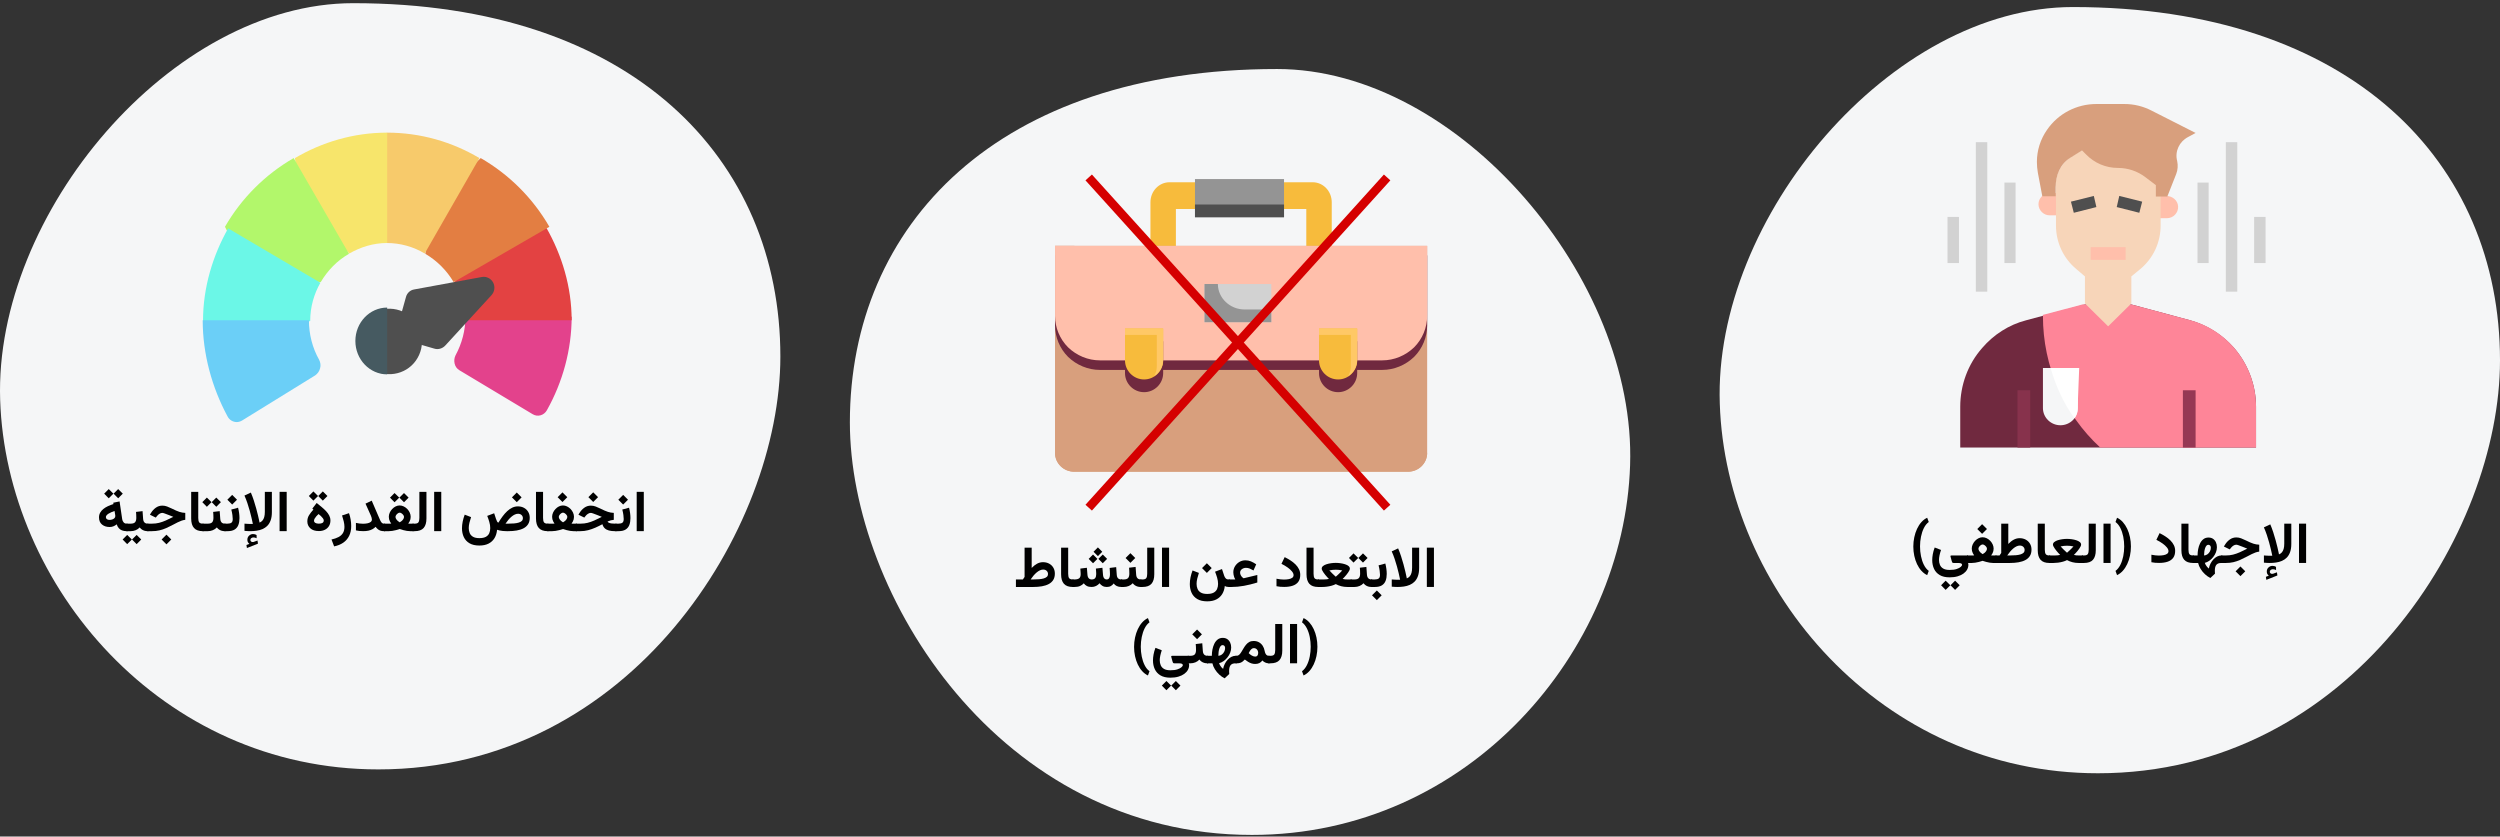 <?xml version="1.0" encoding="UTF-8"?>
<svg xmlns="http://www.w3.org/2000/svg" xmlns:xlink="http://www.w3.org/1999/xlink" width="786px" height="263px" viewBox="0 0 786 263" version="1.1">
  <rect x="0" y="0" width="786" height="263" fill="#333333" stroke="none"/>
  <title>burnout-symptome-ar</title>
  <g id="Page-1" stroke="none" stroke-width="1" fill="none" fill-rule="evenodd">
    <g id="vorlage" transform="translate(-123, -16348)">
      <g id="burnout-symptome-ar" transform="translate(123, 16348.7)">
        <rect id="Rectangle" x="0" y="0" width="782.7" height="261"></rect>
        <g id="Group" transform="translate(0, 0.3)" fill-rule="nonzero">
          <g id="Group-24_1_">
            <g id="Group-15" transform="translate(122.674, 120.45) scale(-1, 1) translate(-122.674, -120.45) ">
              <path d="M126.4,240.9 C194.7,240.9 243.4,183.1 245.3,124.7 C247.2,66.2 191.5,0 134.3,0 C46.5,0 0,49 0,111.1 C0,165.2 46.9,240.9 126.4,240.9 Z" id="Oval-Copy-28" fill="#F5F6F7"></path>
              <g id="speedometer" transform="translate(65.619, 40.7)">
                <path d="M12.3,88.5 L35.3,74.7 C36.1,74.2 36.6,73.5 36.8,72.6 C37,71.7 36.9,70.8 36.5,70 C34.5,66.3 33.4,62.2 33.4,57.9 L16.4,51 L0,57.9 C0,68.2 2.8,78.4 7.8,87.3 C8.7,88.9 10.7,89.5 12.3,88.5 Z" id="Path_35_" fill="#E3428C"></path>
                <path d="M0,59 L33.8,59 C33.8,54.6 35,50.6 37,47.1 L22.2,31.6 L7.9,30 C3.1,38.5 0,48.4 0,59 Z" id="Path_36_" fill="#E34242"></path>
                <path d="M46,38.1 L44.1,22.7 L28.6,8 C19.6,13.2 12.2,20.6 7,29.6 L37.1,47 C39.3,43.3 42.3,40.3 46,38.1 Z" id="Path_37_" fill="#E37E42"></path>
                <path d="M58.1,0 C47.5,0 37.6,2.9 29,8 L46.2,38 C49.7,35.9 53.8,34.7 58.2,34.7 L65,16 L58.1,0 Z" id="Path_38_" fill="#F7CA6B"></path>
                <path d="M58,34.7 C62.4,34.7 66.4,36 69.9,38 L85.4,22.7 L87,8 C78.5,3 68.6,0 58,0 L58,34.7 Z" id="Path_39_" fill="#F7E56B"></path>
                <path d="M87.4,8 L70,38.1 C73.7,40.2 76.7,43.3 78.9,47 L101.2,45.1 L109,29.6 C103.8,20.6 96.4,13.2 87.4,8 Z" id="Path_40_" fill="#B2F76B"></path>
                <path d="M79,47.2 C81,50.7 82.2,54.8 82.2,59.2 L100.2,66.1 L115.9,59.2 C115.9,48.6 112.8,38.6 108,30.1 L79,47.2 Z" id="Path_41_" fill="#6BF7E7"></path>
                <path d="M52.5,65.2 L43.2,67.9 C42,68.3 40.6,67.9 39.7,66.9 L25.2,51.1 C24.2,50 24,48.4 24.7,47.1 C25.4,45.8 26.9,45.1 28.3,45.4 L49.5,49.3 C50.8,49.5 51.8,50.5 52.1,51.7 L54.7,61 C55.4,62.8 54.3,64.7 52.5,65.2 L52.5,65.2 Z" id="Path_42_" fill="#4F4F4F"></path>
                <path d="M79.4,71.4 C79,72.2 78.8,73.2 79.1,74.1 C79.3,75 79.9,75.8 80.6,76.3 L103.6,90.5 C104.1,90.8 104.7,91 105.3,91 C106.4,91 107.6,90.4 108.2,89.2 C113.1,80.1 116,69.6 116,59 L82.6,59 C82.6,63.4 81.5,67.7 79.4,71.4 Z" id="Path_43_" fill="#6BCFF7"></path>
                <path d="M51.3,57.3 C46.7,60.7 45.7,67.1 49,71.7 C52.3,76.3 58.7,77.3 63.3,74 C67.9,70.6 68.9,64.2 65.6,59.6 C62.3,55 55.9,54 51.3,57.3 Z" id="Path_44_" fill="#4F4F4F"></path>
                <path d="M68,65.5 C68,71.3 63.5,76 58,76 L58,55 C63.5,55 68,59.7 68,65.5 Z" id="Path_45_" fill="#465A61"></path>
              </g>
            </g>
            <g id="انخفاض-القدرة-الإنتا" transform="translate(31.126, 152.764)" fill="#000000">
              <polygon id="Path" points="171.283 0.87 169.05 0.87 169.05 13.228 171.283 13.228"></polygon>
              <path d="M163.334,13.236 C164.278,13.236 165.022,13.065 165.567,12.722 C166.112,12.379 166.501,11.902 166.736,11.29 C166.97,10.677 167.087,9.961 167.087,9.141 C167.087,8.637 167.051,8.108 166.977,7.554 C166.904,7 166.794,6.437 166.648,5.862 L164.521,6.434 C164.685,7.066 164.801,7.641 164.868,8.156 C164.935,8.672 164.969,9.091 164.969,9.413 C164.969,9.97 164.836,10.352 164.569,10.56 C164.303,10.768 163.885,10.872 163.317,10.872 L162.359,10.872 L162.359,13.236 L163.334,13.236 Z M164.793,1.828 L163.273,3.349 L164.793,4.869 L166.314,3.349 L164.793,1.828 Z" id="Shape"></path>
              <path d="M155.38,1.02 L153.86,2.54 L155.38,4.061 L156.901,2.54 L155.38,1.02 Z M162.693,10.872 L162.218,10.872 C161.837,10.872 161.48,10.852 161.146,10.811 C160.812,10.77 160.535,10.698 160.315,10.595 C160.096,10.493 159.953,10.359 159.889,10.195 C160.27,10.031 160.613,9.91 160.917,9.831 C161.222,9.751 161.533,9.697 161.849,9.668 L161.849,7.488 C161.509,7.471 161.193,7.437 160.9,7.387 C160.607,7.337 160.306,7.263 159.999,7.163 C159.691,7.063 159.344,6.929 158.957,6.759 C158.571,6.589 158.117,6.375 157.595,6.117 C157.109,5.883 156.627,5.672 156.149,5.484 C155.672,5.297 155.172,5.203 154.651,5.203 C153.889,5.203 153.203,5.42 152.594,5.854 C151.985,6.287 151.478,6.838 151.074,7.506 L150.731,8.06 L152.577,8.965 L152.998,8.438 C153.174,8.209 153.41,7.994 153.706,7.792 C154.002,7.589 154.314,7.488 154.642,7.488 C154.712,7.488 154.805,7.503 154.919,7.532 C155.033,7.562 155.171,7.604 155.332,7.66 C155.493,7.715 155.676,7.784 155.881,7.866 C156.08,7.937 156.31,8.023 156.571,8.125 C156.832,8.228 157.096,8.332 157.362,8.438 C157.629,8.543 157.87,8.643 158.087,8.736 C157.244,9.17 156.463,9.546 155.745,9.866 C155.027,10.185 154.321,10.433 153.627,10.608 C152.932,10.784 152.19,10.872 151.399,10.872 L149.922,10.872 L149.922,13.236 L151.372,13.236 C152.193,13.236 152.991,13.135 153.767,12.933 C154.544,12.731 155.307,12.464 156.057,12.133 C156.807,11.802 157.545,11.44 158.272,11.048 C158.418,11.569 158.659,11.991 158.993,12.313 C159.327,12.636 159.76,12.87 160.293,13.017 C160.827,13.163 161.456,13.236 162.183,13.236 L162.693,13.236 L162.693,10.872 Z" id="Shape"></path>
              <path d="M145.712,1.037 L144.192,2.558 L145.712,4.078 L147.233,2.558 L145.712,1.037 Z M145.87,7.418 C146.058,7.418 146.256,7.488 146.464,7.629 C146.672,7.77 146.852,7.941 147.004,8.143 C147.157,8.345 147.233,8.543 147.233,8.736 C147.233,8.971 147.164,9.201 147.026,9.426 C146.889,9.652 146.716,9.854 146.508,10.033 C146.3,10.211 146.093,10.354 145.888,10.459 C145.712,10.365 145.52,10.228 145.312,10.046 C145.104,9.864 144.927,9.661 144.781,9.435 C144.634,9.209 144.561,8.982 144.561,8.754 C144.561,8.561 144.633,8.361 144.776,8.156 C144.92,7.951 145.094,7.777 145.299,7.633 C145.504,7.49 145.695,7.418 145.87,7.418 Z M149.333,8.736 C149.333,8.279 149.237,7.838 149.043,7.414 C148.85,6.989 148.589,6.606 148.261,6.267 C147.933,5.927 147.561,5.656 147.145,5.454 C146.729,5.251 146.301,5.15 145.862,5.15 C145.434,5.15 145.016,5.251 144.609,5.454 C144.202,5.656 143.837,5.928 143.515,6.271 C143.193,6.614 142.936,6.996 142.746,7.418 C142.556,7.84 142.46,8.273 142.46,8.719 C142.46,8.977 142.488,9.226 142.544,9.466 C142.599,9.706 142.684,9.94 142.799,10.169 C142.913,10.397 143.052,10.626 143.216,10.854 C143.081,10.86 142.96,10.865 142.851,10.868 C142.743,10.871 142.64,10.872 142.544,10.872 C142.447,10.872 142.346,10.872 142.241,10.872 L140.966,10.872 L140.966,13.236 L142.478,13.236 C142.8,13.236 143.153,13.207 143.537,13.148 C143.921,13.09 144.312,13.009 144.71,12.907 C145.109,12.804 145.493,12.688 145.862,12.56 C146.225,12.683 146.6,12.795 146.987,12.898 C147.373,13 147.751,13.083 148.12,13.144 C148.49,13.206 148.827,13.236 149.131,13.236 L150.247,13.236 L150.247,10.872 L149.412,10.872 C149.336,10.872 149.254,10.872 149.166,10.872 C149.078,10.872 148.985,10.872 148.885,10.872 C148.785,10.872 148.677,10.869 148.56,10.863 C148.73,10.635 148.872,10.408 148.986,10.182 C149.1,9.957 149.187,9.725 149.245,9.488 C149.304,9.25 149.333,9 149.333,8.736 Z" id="Shape"></path>
              <path d="M137.388,0.87 L137.388,9.229 C137.388,10.576 137.685,11.581 138.28,12.243 C138.875,12.905 139.808,13.236 141.08,13.236 L141.29,13.236 L141.29,10.872 L141.08,10.872 C140.499,10.872 140.11,10.736 139.911,10.463 C139.711,10.191 139.612,9.724 139.612,9.062 L139.612,0.87 L137.388,0.87 Z" id="Path"></path>
              <path d="M131.347,1.081 L129.827,2.602 L131.347,4.122 L132.868,2.602 L131.347,1.081 Z M119.587,17.754 C120.724,17.754 121.689,17.55 122.483,17.143 C123.277,16.736 123.898,16.162 124.347,15.42 C124.795,14.679 125.063,13.805 125.151,12.797 C125.415,12.879 125.696,12.954 125.995,13.021 C126.293,13.088 126.623,13.141 126.983,13.179 C127.344,13.217 127.741,13.236 128.174,13.236 L128.631,13.236 C129.616,13.236 130.521,13.165 131.347,13.021 C132.173,12.877 132.891,12.643 133.5,12.318 C134.11,11.993 134.583,11.561 134.92,11.021 C135.257,10.482 135.425,9.817 135.425,9.026 C135.425,8.335 135.266,7.718 134.946,7.176 C134.627,6.634 134.186,6.209 133.623,5.902 C133.061,5.594 132.416,5.44 131.69,5.44 C131.075,5.44 130.489,5.574 129.932,5.84 C129.375,6.107 128.845,6.475 128.341,6.943 C127.837,7.412 127.357,7.954 126.9,8.569 C126.443,9.185 126.003,9.844 125.581,10.547 C125.423,10.547 125.281,10.428 125.155,10.191 C125.029,9.954 124.916,9.683 124.817,9.378 L124.237,7.603 L122.057,8.429 C122.291,9.009 122.508,9.634 122.707,10.305 C122.907,10.976 123.006,11.634 123.006,12.278 C123.006,12.864 122.902,13.396 122.694,13.874 C122.486,14.351 122.133,14.729 121.635,15.007 C121.137,15.286 120.455,15.425 119.587,15.425 C118.738,15.425 118.07,15.281 117.583,14.994 C117.097,14.707 116.753,14.323 116.551,13.843 C116.349,13.362 116.248,12.835 116.248,12.261 C116.248,11.745 116.318,11.193 116.458,10.604 C116.599,10.015 116.772,9.419 116.977,8.815 L114.982,8.042 C114.706,8.757 114.494,9.479 114.345,10.208 C114.195,10.938 114.121,11.646 114.121,12.331 C114.121,13.356 114.312,14.278 114.696,15.095 C115.08,15.913 115.675,16.56 116.48,17.038 C117.286,17.515 118.322,17.754 119.587,17.754 Z M131.751,7.761 C132.191,7.761 132.554,7.891 132.841,8.152 C133.128,8.413 133.272,8.757 133.272,9.185 C133.272,9.524 133.156,9.804 132.925,10.024 C132.693,10.244 132.37,10.417 131.954,10.542 C131.538,10.668 131.054,10.755 130.503,10.802 C129.953,10.849 129.358,10.872 128.719,10.872 L127.805,10.872 C128.086,10.45 128.385,10.052 128.702,9.677 C129.018,9.302 129.346,8.971 129.686,8.684 C130.026,8.396 130.37,8.171 130.719,8.007 C131.067,7.843 131.412,7.761 131.751,7.761 Z" id="Shape"></path>
              <polygon id="Path" points="107.608 0.87 105.375 0.87 105.375 13.228 107.608 13.228"></polygon>
              <path d="M98.581,10.872 L98.581,13.236 L99.231,13.236 C100.538,13.236 101.484,12.899 102.07,12.226 C102.656,11.552 102.949,10.556 102.949,9.237 L102.949,0.87 L100.725,0.87 L100.725,9.07 C100.725,9.656 100.636,10.103 100.457,10.411 C100.278,10.718 99.873,10.872 99.24,10.872 L98.581,10.872 Z" id="Path"></path>
              <path d="M95.891,1.248 L94.441,2.689 L95.891,4.148 L97.341,2.689 L95.891,1.248 Z M92.92,1.248 L91.488,2.689 L92.92,4.148 L94.388,2.689 L92.92,1.248 Z M94.529,7.418 C94.716,7.418 94.914,7.488 95.122,7.629 C95.33,7.77 95.51,7.941 95.663,8.143 C95.815,8.345 95.891,8.543 95.891,8.736 C95.891,8.971 95.822,9.201 95.685,9.426 C95.547,9.652 95.374,9.854 95.166,10.033 C94.958,10.211 94.751,10.354 94.546,10.459 C94.371,10.365 94.179,10.228 93.971,10.046 C93.763,9.864 93.585,9.661 93.439,9.435 C93.292,9.209 93.219,8.982 93.219,8.754 C93.219,8.561 93.291,8.361 93.435,8.156 C93.578,7.951 93.752,7.777 93.958,7.633 C94.163,7.49 94.353,7.418 94.529,7.418 Z M97.992,8.736 C97.992,8.279 97.895,7.838 97.702,7.414 C97.508,6.989 97.248,6.606 96.919,6.267 C96.591,5.927 96.219,5.656 95.803,5.454 C95.387,5.251 94.959,5.15 94.52,5.15 C94.092,5.15 93.675,5.251 93.268,5.454 C92.86,5.656 92.496,5.928 92.173,6.271 C91.851,6.614 91.595,6.996 91.404,7.418 C91.214,7.84 91.119,8.273 91.119,8.719 C91.119,8.977 91.146,9.226 91.202,9.466 C91.258,9.706 91.343,9.94 91.457,10.169 C91.571,10.397 91.71,10.626 91.875,10.854 C91.74,10.86 91.618,10.865 91.51,10.868 C91.401,10.871 91.299,10.872 91.202,10.872 C91.105,10.872 91.004,10.872 90.899,10.872 L89.625,10.872 L89.625,13.236 L91.136,13.236 C91.458,13.236 91.812,13.207 92.195,13.148 C92.579,13.09 92.97,13.009 93.369,12.907 C93.767,12.804 94.151,12.688 94.52,12.56 C94.883,12.683 95.258,12.795 95.645,12.898 C96.032,13 96.41,13.083 96.779,13.144 C97.148,13.206 97.485,13.236 97.79,13.236 L98.906,13.236 L98.906,10.872 L98.071,10.872 C97.995,10.872 97.913,10.872 97.825,10.872 C97.737,10.872 97.643,10.872 97.543,10.872 C97.444,10.872 97.335,10.869 97.218,10.863 C97.388,10.635 97.53,10.408 97.645,10.182 C97.759,9.957 97.845,9.725 97.904,9.488 C97.962,9.25 97.992,9 97.992,8.736 Z" id="Shape"></path>
              <path d="M85.801,9.554 C85.801,9.888 85.668,10.154 85.401,10.354 C85.135,10.553 84.788,10.693 84.36,10.775 C83.932,10.857 83.475,10.898 82.989,10.898 C82.649,10.898 82.286,10.875 81.899,10.828 C81.512,10.781 81.137,10.717 80.774,10.635 L80.774,12.99 C81.137,13.078 81.496,13.14 81.851,13.175 C82.205,13.21 82.628,13.228 83.121,13.228 C83.712,13.228 84.243,13.176 84.711,13.074 C85.18,12.971 85.601,12.817 85.973,12.612 C86.345,12.407 86.674,12.158 86.961,11.865 C87.166,12.141 87.388,12.381 87.625,12.586 C87.862,12.791 88.138,12.951 88.451,13.065 C88.765,13.179 89.144,13.236 89.589,13.236 L89.95,13.236 L89.95,10.872 L89.589,10.872 C89.314,10.872 89.085,10.778 88.904,10.591 C88.722,10.403 88.555,10.14 88.403,9.8 C88.25,9.46 88.078,9.064 87.884,8.613 L85.74,3.639 L83.789,4.579 L85.485,8.367 C85.561,8.531 85.633,8.733 85.7,8.974 C85.768,9.214 85.801,9.407 85.801,9.554 Z" id="Path"></path>
              <path d="M73.924,18.018 C75.032,17.795 75.987,17.408 76.79,16.857 C77.592,16.307 78.21,15.593 78.644,14.717 C79.078,13.841 79.294,12.812 79.294,11.628 C79.294,10.978 79.236,10.298 79.119,9.589 C79.001,8.88 78.829,8.209 78.6,7.576 L76.412,8.297 C76.605,8.871 76.779,9.479 76.935,10.121 C77.09,10.762 77.167,11.347 77.167,11.874 C77.167,12.653 77.009,13.304 76.693,13.825 C76.376,14.347 75.915,14.767 75.309,15.086 C74.702,15.406 73.965,15.662 73.098,15.855 L73.924,18.018 Z" id="Path"></path>
              <path d="M70.661,9.853 C70.661,10.204 70.532,10.462 70.274,10.626 C70.016,10.79 69.632,10.872 69.123,10.872 C68.636,10.872 68.261,10.789 67.998,10.622 C67.734,10.455 67.602,10.228 67.602,9.94 C67.602,9.724 67.672,9.495 67.813,9.255 C67.954,9.015 68.132,8.773 68.349,8.53 C68.566,8.287 68.792,8.06 69.026,7.849 C69.266,8.03 69.512,8.24 69.764,8.477 C70.016,8.714 70.229,8.953 70.401,9.193 C70.574,9.434 70.661,9.653 70.661,9.853 Z M67.409,6.442 C66.852,7.052 66.395,7.642 66.038,8.213 C65.68,8.785 65.501,9.434 65.501,10.16 C65.501,11.033 65.813,11.758 66.438,12.335 C67.062,12.913 67.959,13.201 69.131,13.201 C69.84,13.201 70.467,13.066 71.012,12.797 C71.557,12.527 71.985,12.144 72.295,11.646 C72.606,11.147 72.761,10.553 72.761,9.861 C72.761,9.322 72.638,8.812 72.392,8.332 C72.146,7.852 71.815,7.39 71.399,6.948 C70.983,6.505 70.519,6.073 70.006,5.651 C69.493,5.229 68.97,4.805 68.437,4.377 L67.066,6.135 L67.409,6.442 Z M70.371,0.738 L68.92,2.18 L70.371,3.639 L71.821,2.18 L70.371,0.738 Z M67.4,0.738 L65.967,2.18 L67.4,3.639 L68.868,2.18 L67.4,0.738 Z" id="Shape"></path>
              <polygon id="Path" points="59.006 0.87 56.774 0.87 56.774 13.228 59.006 13.228"></polygon>
              <path d="M47.278,17.227 L46.355,17.578 L46.505,18.536 L49.976,17.165 L49.836,16.172 L48.588,16.629 C48.576,16.635 48.564,16.639 48.552,16.642 C48.541,16.645 48.529,16.646 48.517,16.646 C48.207,16.688 47.975,16.638 47.823,16.497 C47.671,16.356 47.591,16.204 47.586,16.04 C47.586,15.765 47.687,15.557 47.889,15.416 C48.091,15.275 48.309,15.205 48.544,15.205 C48.713,15.205 48.879,15.224 49.04,15.262 C49.201,15.3 49.373,15.366 49.554,15.46 L49.546,14.449 C49.37,14.35 49.198,14.273 49.031,14.221 C48.864,14.168 48.661,14.142 48.421,14.142 C47.958,14.142 47.546,14.309 47.186,14.643 C46.825,14.977 46.645,15.404 46.645,15.926 C46.645,16.242 46.701,16.497 46.812,16.69 C46.923,16.884 47.079,17.062 47.278,17.227 Z M47.542,13.236 C48.215,13.236 48.882,13.189 49.541,13.096 C50.2,13.002 50.82,12.831 51.4,12.582 C51.98,12.333 52.491,11.984 52.934,11.536 C53.376,11.087 53.723,10.512 53.975,9.809 C54.227,9.105 54.353,8.25 54.353,7.242 L54.353,0.87 L52.138,0.87 L52.138,7.154 C52.138,7.799 52.075,8.345 51.949,8.793 C51.823,9.242 51.639,9.608 51.396,9.892 C51.152,10.176 50.846,10.392 50.477,10.538 C50.477,10.538 50.438,10.342 50.359,9.949 C50.279,9.557 50.162,9.029 50.007,8.367 C49.852,7.705 49.663,6.964 49.44,6.144 C49.217,5.323 48.964,4.477 48.68,3.604 C48.396,2.73 48.084,1.896 47.744,1.099 L45.731,2.039 C46.071,2.801 46.379,3.593 46.654,4.417 C46.929,5.24 47.174,6.04 47.388,6.816 C47.602,7.592 47.78,8.292 47.924,8.917 C48.067,9.541 48.177,10.037 48.254,10.406 C48.33,10.775 48.368,10.96 48.368,10.96 C48.28,10.966 48.183,10.969 48.078,10.969 C47.972,10.969 47.852,10.969 47.717,10.969 C47.454,10.969 47.149,10.96 46.803,10.942 C46.458,10.925 46.103,10.901 45.74,10.872 L45.74,13.14 C46.05,13.163 46.354,13.185 46.65,13.206 C46.945,13.226 47.243,13.236 47.542,13.236 Z" id="Shape"></path>
              <path d="M40.411,13.236 C41.354,13.236 42.098,13.065 42.643,12.722 C43.188,12.379 43.578,11.902 43.812,11.29 C44.047,10.677 44.164,9.961 44.164,9.141 C44.164,8.637 44.127,8.108 44.054,7.554 C43.981,7 43.871,6.437 43.724,5.862 L41.597,6.434 C41.761,7.066 41.877,7.641 41.945,8.156 C42.012,8.672 42.046,9.091 42.046,9.413 C42.046,9.97 41.912,10.352 41.646,10.56 C41.379,10.768 40.962,10.872 40.393,10.872 L39.435,10.872 L39.435,13.236 L40.411,13.236 Z M41.87,1.828 L40.349,3.349 L41.87,4.869 L43.39,3.349 L41.87,1.828 Z" id="Shape"></path>
              <path d="M32.542,10.872 L32.542,13.236 L33.57,13.236 L33.57,10.872 L32.542,10.872 Z M36.875,2.672 L35.433,4.113 L36.875,5.572 L38.325,4.113 L36.875,2.672 Z M33.913,2.672 L32.48,4.113 L33.913,5.572 L35.372,4.113 L33.913,2.672 Z M35.89,7.181 C35.92,7.479 35.942,7.786 35.956,8.099 C35.971,8.413 35.978,8.733 35.978,9.062 C35.978,9.671 35.849,10.125 35.592,10.424 C35.334,10.723 34.874,10.872 34.212,10.872 L33.377,10.872 L33.377,13.236 L34.212,13.236 C34.768,13.236 35.294,13.134 35.789,12.929 C36.284,12.724 36.705,12.434 37.051,12.059 C37.226,12.293 37.434,12.498 37.675,12.674 C37.915,12.85 38.193,12.987 38.51,13.087 C38.826,13.187 39.183,13.236 39.582,13.236 L39.775,13.236 L39.775,10.872 L39.599,10.872 C39.271,10.872 39.002,10.811 38.791,10.688 C38.58,10.564 38.42,10.389 38.312,10.16 C38.203,9.932 38.14,9.665 38.123,9.36 L37.947,6.935 L35.89,7.181 Z" id="Shape"></path>
              <path d="M28.981,0.87 L28.981,9.229 C28.981,10.576 29.279,11.581 29.873,12.243 C30.468,12.905 31.401,13.236 32.673,13.236 L32.884,13.236 L32.884,10.872 L32.673,10.872 C32.093,10.872 31.703,10.736 31.504,10.463 C31.305,10.191 31.205,9.724 31.205,9.062 L31.205,0.87 L28.981,0.87 Z" id="Path"></path>
              <path d="M21.209,14.335 L19.688,15.855 L21.209,17.376 L22.729,15.855 L21.209,14.335 Z M15.197,10.872 L15.197,13.236 L16.647,13.236 C17.503,13.236 18.289,13.151 19.007,12.981 C19.725,12.812 20.428,12.574 21.117,12.27 C21.805,11.965 22.524,11.613 23.274,11.215 C23.831,10.916 24.323,10.661 24.751,10.45 C25.179,10.239 25.58,10.068 25.955,9.936 C26.33,9.804 26.72,9.712 27.124,9.659 L27.124,7.488 C26.784,7.471 26.468,7.437 26.175,7.387 C25.882,7.337 25.581,7.263 25.274,7.163 C24.966,7.063 24.619,6.929 24.232,6.759 C23.846,6.589 23.392,6.375 22.87,6.117 C22.384,5.883 21.902,5.672 21.424,5.484 C20.947,5.297 20.447,5.203 19.926,5.203 C19.164,5.203 18.478,5.42 17.869,5.854 C17.26,6.287 16.753,6.838 16.349,7.506 L16.006,8.06 L17.851,8.965 L18.273,8.438 C18.449,8.209 18.685,7.994 18.981,7.792 C19.277,7.589 19.589,7.488 19.917,7.488 C19.987,7.488 20.08,7.503 20.194,7.532 C20.308,7.562 20.446,7.604 20.607,7.66 C20.768,7.715 20.951,7.784 21.156,7.866 C21.355,7.937 21.585,8.023 21.846,8.125 C22.107,8.228 22.371,8.332 22.637,8.438 C22.904,8.543 23.145,8.643 23.362,8.736 C22.518,9.17 21.738,9.546 21.02,9.866 C20.302,10.185 19.596,10.433 18.902,10.608 C18.207,10.784 17.465,10.872 16.674,10.872 L15.197,10.872 Z" id="Shape"></path>
              <path d="M8.632,10.872 L8.632,13.236 L9.335,13.236 L9.335,10.872 L8.632,10.872 Z M11.831,14.414 L10.381,15.855 L11.831,17.314 L13.281,15.855 L11.831,14.414 Z M8.86,14.414 L7.428,15.855 L8.86,17.314 L10.328,15.855 L8.86,14.414 Z M11.638,7.181 C11.667,7.479 11.689,7.786 11.704,8.099 C11.718,8.413 11.726,8.733 11.726,9.062 C11.726,9.671 11.597,10.125 11.339,10.424 C11.081,10.723 10.621,10.872 9.959,10.872 L9.124,10.872 L9.124,13.236 L9.959,13.236 C10.516,13.236 11.041,13.134 11.537,12.929 C12.032,12.724 12.452,12.434 12.798,12.059 C12.974,12.293 13.182,12.498 13.422,12.674 C13.662,12.85 13.94,12.987 14.257,13.087 C14.573,13.187 14.931,13.236 15.329,13.236 L15.522,13.236 L15.522,10.872 L15.347,10.872 C15.018,10.872 14.749,10.811 14.538,10.688 C14.327,10.564 14.167,10.389 14.059,10.16 C13.951,9.932 13.888,9.665 13.87,9.36 L13.694,6.935 L11.638,7.181 Z" id="Shape"></path>
              <path d="M6.029,0 L4.579,1.441 L6.029,2.9 L7.479,1.441 L6.029,0 Z M3.059,0 L1.626,1.441 L3.059,2.9 L4.526,1.441 L3.059,0 Z M8.701,13.236 L8.991,13.236 L8.991,10.872 L8.736,10.872 C8.297,10.872 7.96,10.73 7.726,10.446 C7.491,10.162 7.348,9.841 7.295,9.483 L6.469,3.885 L4.482,4.289 L4.544,4.711 C3.935,4.898 3.356,5.12 2.808,5.375 C2.26,5.629 1.777,5.927 1.358,6.267 C0.939,6.606 0.608,6.993 0.365,7.427 C0.122,7.86 0,8.35 0,8.895 C0,9.885 0.316,10.638 0.949,11.153 C1.582,11.669 2.373,11.927 3.322,11.927 C3.75,11.927 4.143,11.858 4.5,11.72 C4.857,11.583 5.215,11.37 5.572,11.083 C5.719,11.558 5.93,11.955 6.205,12.274 C6.48,12.593 6.826,12.833 7.242,12.995 C7.658,13.156 8.145,13.236 8.701,13.236 Z M5.124,8.481 C5.124,8.751 5.032,8.977 4.847,9.158 C4.663,9.34 4.43,9.475 4.148,9.562 C3.867,9.65 3.583,9.694 3.296,9.694 C2.956,9.694 2.682,9.617 2.474,9.461 C2.266,9.306 2.162,9.091 2.162,8.815 C2.162,8.622 2.235,8.435 2.382,8.253 C2.528,8.071 2.729,7.9 2.984,7.739 C3.239,7.578 3.53,7.425 3.858,7.282 C4.187,7.138 4.529,7.005 4.887,6.882 L5.054,7.901 C5.077,8.007 5.095,8.109 5.106,8.209 C5.118,8.309 5.124,8.399 5.124,8.481 Z" id="Shape"></path>
            </g>
          </g>
        </g>
        <g id="Group" transform="translate(267.2, 21)">
          <g id="Group-4" fill-rule="nonzero">
            <g id="Group-24">
              <path d="M126.4,240.8 C194.7,240.8 243.4,183 245.3,124.6 C247.3,66.1 191.5,0 134.3,0 C46.5,0 0,49 0,111.1 C0,165.1 46.9,240.8 126.4,240.8 Z" id="Oval-Copy-27" fill="#F5F6F7"></path>
              <g id="الابتعاد-عن-النشاط-(" transform="translate(52.204, 150.4)" fill="#000000">
                <polygon id="Path" points="131.427 0.079 129.195 0.079 129.195 12.437 131.427 12.437"></polygon>
                <path d="M119.963,12.445 C120.636,12.445 121.303,12.398 121.962,12.305 C122.621,12.211 123.241,12.04 123.821,11.791 C124.401,11.542 124.912,11.193 125.355,10.745 C125.797,10.296 126.144,9.721 126.396,9.018 C126.648,8.314 126.774,7.459 126.774,6.451 L126.774,0.079 L124.559,0.079 L124.559,6.363 C124.559,7.008 124.496,7.554 124.37,8.002 C124.244,8.451 124.06,8.817 123.817,9.101 C123.573,9.385 123.267,9.601 122.898,9.747 C122.898,9.747 122.859,9.551 122.779,9.158 C122.7,8.766 122.583,8.238 122.428,7.576 C122.273,6.914 122.084,6.173 121.861,5.353 C121.638,4.532 121.385,3.686 121.101,2.812 C120.817,1.939 120.505,1.104 120.165,0.308 L118.152,1.248 C118.492,2.01 118.799,2.802 119.075,3.625 C119.35,4.449 119.595,5.249 119.809,6.025 C120.023,6.801 120.201,7.501 120.345,8.125 C120.488,8.75 120.598,9.246 120.674,9.615 C120.751,9.984 120.789,10.169 120.789,10.169 C120.701,10.175 120.604,10.178 120.499,10.178 C120.393,10.178 120.273,10.178 120.138,10.178 C119.875,10.178 119.57,10.169 119.224,10.151 C118.879,10.134 118.524,10.11 118.161,10.081 L118.161,12.349 C118.471,12.372 118.775,12.394 119.07,12.415 C119.366,12.435 119.664,12.445 119.963,12.445 Z" id="Path"></path>
                <path d="M111.663,10.081 L111.663,12.445 L112.085,12.445 L112.085,10.081 L111.663,10.081 Z M113.473,13.544 L111.953,15.064 L113.473,16.585 L114.994,15.064 L113.473,13.544 Z M112.832,12.445 C113.775,12.445 114.519,12.274 115.064,11.931 C115.609,11.588 115.999,11.111 116.233,10.499 C116.468,9.886 116.585,9.17 116.585,8.35 C116.585,7.846 116.548,7.317 116.475,6.763 C116.402,6.209 116.292,5.646 116.145,5.071 L114.018,5.643 C114.182,6.275 114.298,6.85 114.365,7.365 C114.433,7.881 114.467,8.3 114.467,8.622 C114.467,9.179 114.333,9.561 114.067,9.769 C113.8,9.977 113.383,10.081 112.814,10.081 L111.856,10.081 L111.856,12.445 L112.832,12.445 Z" id="Shape"></path>
                <path d="M105.22,10.081 L105.22,12.445 L105.844,12.445 L105.844,10.081 L105.22,10.081 Z M109.114,1.881 L107.664,3.322 L109.114,4.781 L110.564,3.322 L109.114,1.881 Z M106.143,1.881 L104.711,3.322 L106.143,4.781 L107.611,3.322 L106.143,1.881 Z M108.13,6.39 C108.159,6.688 108.181,6.995 108.196,7.308 C108.21,7.622 108.218,7.942 108.218,8.271 C108.218,8.88 108.089,9.334 107.831,9.633 C107.573,9.932 107.113,10.081 106.451,10.081 L105.616,10.081 L105.616,12.445 L106.451,12.445 C107.008,12.445 107.533,12.343 108.029,12.138 C108.524,11.933 108.944,11.643 109.29,11.268 C109.466,11.502 109.674,11.707 109.914,11.883 C110.154,12.059 110.432,12.196 110.749,12.296 C111.065,12.396 111.423,12.445 111.821,12.445 L112.014,12.445 L112.014,10.081 L111.839,10.081 C111.51,10.081 111.241,10.02 111.03,9.896 C110.819,9.773 110.659,9.598 110.551,9.369 C110.443,9.141 110.38,8.874 110.362,8.569 L110.186,6.144 L108.13,6.39 Z" id="Shape"></path>
                <path d="M100.571,7.022 C100.852,7.022 101.17,7.037 101.525,7.066 C101.879,7.096 102.235,7.154 102.593,7.242 C102.393,7.471 102.176,7.702 101.942,7.937 C101.708,8.171 101.487,8.385 101.279,8.578 C101.071,8.771 100.899,8.927 100.764,9.044 C100.63,9.161 100.562,9.22 100.562,9.22 C100.562,9.22 100.451,9.119 100.228,8.917 C100.006,8.714 99.738,8.461 99.424,8.156 C99.111,7.852 98.819,7.547 98.55,7.242 C98.913,7.154 99.269,7.096 99.617,7.066 C99.966,7.037 100.284,7.022 100.571,7.022 Z M100.562,4.869 C100.099,4.869 99.612,4.904 99.099,4.975 C98.586,5.045 98.106,5.152 97.657,5.295 C97.209,5.439 96.844,5.625 96.563,5.854 C96.282,6.082 96.141,6.357 96.141,6.68 C96.141,6.826 96.194,7.006 96.3,7.22 C96.405,7.434 96.541,7.663 96.708,7.906 C96.875,8.149 97.06,8.395 97.262,8.644 C97.464,8.893 97.665,9.126 97.864,9.343 C98.063,9.56 98.245,9.747 98.409,9.905 C98.21,9.964 97.974,10.006 97.701,10.033 C97.429,10.059 97.167,10.074 96.915,10.077 C96.663,10.08 96.464,10.081 96.317,10.081 L94.937,10.081 L94.937,12.445 L96.308,12.445 C96.759,12.445 97.243,12.412 97.759,12.344 C98.274,12.277 98.777,12.176 99.266,12.041 C99.755,11.906 100.187,11.739 100.562,11.54 C101.107,11.833 101.684,12.057 102.294,12.212 C102.903,12.368 103.542,12.445 104.21,12.445 L105.563,12.445 L105.563,10.081 L104.201,10.081 C103.99,10.081 103.759,10.072 103.507,10.055 C103.255,10.037 102.994,9.99 102.724,9.914 C102.883,9.756 103.064,9.568 103.269,9.352 C103.474,9.135 103.676,8.903 103.876,8.657 C104.075,8.411 104.259,8.167 104.429,7.923 C104.599,7.68 104.736,7.45 104.838,7.233 C104.941,7.017 104.992,6.832 104.992,6.68 C104.992,6.357 104.85,6.082 104.566,5.854 C104.281,5.625 103.915,5.439 103.467,5.295 C103.019,5.152 102.538,5.045 102.026,4.975 C101.513,4.904 101.025,4.869 100.562,4.869 Z" id="Shape"></path>
                <path d="M91.359,0.079 L91.359,8.438 C91.359,9.785 91.657,10.79 92.251,11.452 C92.846,12.114 93.779,12.445 95.051,12.445 L95.262,12.445 L95.262,10.081 L95.051,10.081 C94.471,10.081 94.081,9.945 93.882,9.672 C93.682,9.4 93.583,8.933 93.583,8.271 L93.583,0.079 L91.359,0.079 Z" id="Path"></path>
                <path d="M84.217,10.116 C83.906,10.116 83.541,10.091 83.122,10.042 C82.704,9.992 82.304,9.929 81.923,9.853 L81.923,12.208 C82.298,12.29 82.683,12.347 83.079,12.379 C83.474,12.412 83.897,12.428 84.349,12.428 C85.392,12.428 86.289,12.299 87.042,12.041 C87.795,11.783 88.375,11.376 88.783,10.819 C89.19,10.263 89.393,9.536 89.393,8.64 C89.393,8.001 89.262,7.411 88.998,6.869 C88.734,6.327 88.374,5.827 87.917,5.37 C87.46,4.913 86.938,4.494 86.352,4.113 C85.767,3.732 85.148,3.381 84.498,3.059 L83.487,5.168 C84.208,5.52 84.855,5.902 85.43,6.315 C86.004,6.728 86.458,7.14 86.792,7.55 C87.126,7.96 87.293,8.35 87.293,8.719 C87.293,9.082 87.149,9.365 86.862,9.567 C86.575,9.769 86.197,9.911 85.728,9.993 C85.26,10.075 84.756,10.116 84.217,10.116 Z" id="Path"></path>
                <path d="M68.964,10.081 L66.916,10.081 L66.916,12.445 L67.795,12.445 C68.428,12.445 69.068,12.415 69.715,12.353 C70.363,12.292 71.022,12.201 71.693,12.081 C72.364,11.96 73.048,11.814 73.745,11.641 C74.442,11.468 75.16,11.268 75.898,11.039 L75.898,8.675 L71.724,9.677 C71.694,9.683 71.663,9.688 71.631,9.694 C71.599,9.7 71.574,9.703 71.557,9.703 C71.439,9.639 71.294,9.52 71.121,9.347 C70.949,9.174 70.799,8.962 70.673,8.71 C70.547,8.458 70.484,8.188 70.484,7.901 C70.484,7.597 70.575,7.334 70.757,7.115 C70.938,6.895 71.17,6.725 71.451,6.605 C71.732,6.485 72.019,6.425 72.312,6.425 C72.746,6.425 73.152,6.504 73.53,6.662 C73.908,6.82 74.296,7.017 74.694,7.251 L75.547,5.317 C74.978,4.931 74.426,4.625 73.89,4.399 C73.354,4.173 72.775,4.061 72.154,4.061 C71.457,4.061 70.821,4.233 70.247,4.579 C69.673,4.925 69.213,5.383 68.867,5.955 C68.521,6.526 68.349,7.154 68.349,7.84 C68.349,8.074 68.375,8.329 68.428,8.604 C68.48,8.88 68.552,9.145 68.643,9.4 C68.734,9.655 68.841,9.882 68.964,10.081 Z" id="Path"></path>
                <path d="M60.034,4.983 L58.514,6.504 L60.034,8.024 L61.555,6.504 L60.034,4.983 Z M60.14,14.634 C59.29,14.634 58.622,14.49 58.136,14.203 C57.649,13.916 57.305,13.532 57.103,13.052 C56.901,12.571 56.8,12.044 56.8,11.47 C56.8,10.954 56.87,10.402 57.011,9.813 C57.151,9.224 57.324,8.628 57.529,8.024 L55.534,7.251 C55.259,7.966 55.046,8.688 54.897,9.417 C54.747,10.147 54.673,10.854 54.673,11.54 C54.673,12.565 54.865,13.487 55.248,14.304 C55.632,15.122 56.227,15.769 57.033,16.247 C57.838,16.724 58.874,16.963 60.14,16.963 C61.265,16.963 62.22,16.764 63.005,16.365 C63.79,15.967 64.407,15.404 64.855,14.678 C65.303,13.951 65.577,13.096 65.677,12.111 C65.847,12.234 66.03,12.321 66.226,12.371 C66.422,12.42 66.658,12.445 66.933,12.445 L67.232,12.445 L67.232,10.081 L66.898,10.081 C66.494,10.081 66.185,9.97 65.971,9.747 C65.757,9.524 65.598,9.255 65.492,8.938 L64.789,6.812 L62.609,7.638 C62.844,8.218 63.06,8.843 63.26,9.514 C63.459,10.185 63.558,10.843 63.558,11.487 C63.558,12.073 63.454,12.605 63.246,13.083 C63.038,13.56 62.685,13.938 62.187,14.216 C61.689,14.495 61.007,14.634 60.14,14.634 Z" id="Shape"></path>
                <polygon id="Path" points="48.16 0.079 45.928 0.079 45.928 12.437 48.16 12.437"></polygon>
                <path d="M39.133,10.081 L39.133,12.445 L39.783,12.445 C41.09,12.445 42.036,12.108 42.622,11.435 C43.208,10.761 43.501,9.765 43.501,8.446 L43.501,0.079 L41.277,0.079 L41.277,8.279 C41.277,8.865 41.188,9.312 41.009,9.62 C40.83,9.927 40.425,10.081 39.792,10.081 L39.133,10.081 Z" id="Path"></path>
                <path d="M35.573,6.39 C35.602,6.688 35.624,6.995 35.639,7.308 C35.654,7.622 35.661,7.942 35.661,8.271 C35.661,8.88 35.532,9.334 35.274,9.633 C35.016,9.932 34.557,10.081 33.894,10.081 L33.059,10.081 L33.059,12.445 L33.894,12.445 C34.451,12.445 34.977,12.343 35.472,12.138 C35.967,11.933 36.388,11.643 36.733,11.268 C36.909,11.502 37.117,11.707 37.357,11.883 C37.598,12.059 37.876,12.196 38.192,12.296 C38.509,12.396 38.866,12.445 39.265,12.445 L39.458,12.445 L39.458,10.081 L39.282,10.081 C38.954,10.081 38.684,10.02 38.474,9.896 C38.263,9.773 38.103,9.598 37.995,9.369 C37.886,9.141 37.823,8.874 37.806,8.569 L37.63,6.144 L35.573,6.39 Z M35.995,1.819 L34.475,3.34 L35.995,4.86 L37.516,3.34 L35.995,1.819 Z" id="Shape"></path>
                <path d="M25.773,0 L24.402,1.371 L25.773,2.742 L27.144,1.371 L25.773,0 Z M27.303,2.241 L25.932,3.612 L27.303,4.983 L28.674,3.612 L27.303,2.241 Z M24.244,2.241 L22.873,3.612 L24.244,4.983 L25.615,3.612 L24.244,2.241 Z M28.577,12.445 C29.093,12.445 29.525,12.341 29.873,12.133 C30.222,11.925 30.514,11.66 30.748,11.338 C30.971,11.684 31.288,11.955 31.702,12.151 C32.115,12.347 32.6,12.445 33.156,12.445 L33.385,12.445 L33.385,10.081 L33.139,10.081 C32.828,10.081 32.57,10.024 32.365,9.91 C32.16,9.795 32.003,9.631 31.895,9.417 C31.787,9.204 31.724,8.944 31.706,8.64 L31.521,6.205 L29.465,6.46 C29.494,6.823 29.519,7.188 29.539,7.554 C29.56,7.92 29.57,8.209 29.57,8.42 C29.57,8.736 29.538,9.021 29.474,9.272 C29.409,9.524 29.304,9.722 29.157,9.866 C29.011,10.009 28.814,10.081 28.568,10.081 C28.305,10.081 28.088,10.015 27.918,9.883 C27.748,9.751 27.621,9.576 27.536,9.356 C27.451,9.136 27.399,8.897 27.382,8.64 L27.197,6.407 L25.141,6.662 C25.158,6.885 25.176,7.113 25.193,7.348 C25.211,7.582 25.224,7.794 25.233,7.985 C25.242,8.175 25.246,8.314 25.246,8.402 C25.246,8.941 25.138,9.356 24.921,9.646 C24.704,9.936 24.338,10.081 23.822,10.081 C23.541,10.081 23.305,10.018 23.115,9.892 C22.924,9.766 22.778,9.593 22.675,9.374 C22.573,9.154 22.513,8.909 22.495,8.64 L22.31,6.407 L20.254,6.662 C20.271,6.885 20.287,7.113 20.302,7.348 C20.317,7.582 20.33,7.793 20.342,7.98 C20.353,8.168 20.359,8.309 20.359,8.402 C20.359,9.035 20.201,9.473 19.885,9.716 C19.568,9.959 19.079,10.081 18.417,10.081 L17.784,10.081 L17.784,12.445 L18.399,12.445 C19.102,12.445 19.688,12.343 20.157,12.138 C20.626,11.933 21.018,11.651 21.335,11.294 C21.581,11.646 21.902,11.925 22.297,12.133 C22.693,12.341 23.195,12.445 23.805,12.445 C24.308,12.445 24.774,12.338 25.202,12.125 C25.63,11.911 25.996,11.628 26.301,11.276 C26.541,11.616 26.849,11.896 27.224,12.116 C27.599,12.335 28.05,12.445 28.577,12.445 Z" id="Shape"></path>
                <path d="M14.206,0.079 L14.206,8.438 C14.206,9.785 14.503,10.79 15.098,11.452 C15.693,12.114 16.626,12.445 17.897,12.445 L18.108,12.445 L18.108,10.081 L17.897,10.081 C17.317,10.081 16.928,9.945 16.728,9.672 C16.529,9.4 16.43,8.933 16.43,8.271 L16.43,0.079 L14.206,0.079 Z" id="Path"></path>
                <path d="M8.569,6.97 C9.009,6.97 9.372,7.1 9.659,7.361 C9.946,7.622 10.09,7.966 10.09,8.394 C10.09,8.733 9.974,9.013 9.743,9.233 C9.511,9.453 9.188,9.625 8.771,9.751 C8.355,9.877 7.872,9.964 7.321,10.011 C6.771,10.058 6.176,10.081 5.537,10.081 L4.623,10.081 C4.904,9.659 5.203,9.261 5.52,8.886 C5.836,8.511 6.164,8.18 6.504,7.893 C6.844,7.605 7.188,7.38 7.537,7.216 C7.885,7.052 8.229,6.97 8.569,6.97 Z M2.197,10.081 L0,10.081 L0,12.445 L5.449,12.445 C6.434,12.445 7.339,12.374 8.165,12.23 C8.991,12.086 9.709,11.852 10.318,11.527 C10.928,11.202 11.401,10.77 11.738,10.23 C12.075,9.691 12.243,9.026 12.243,8.235 C12.243,7.538 12.085,6.92 11.769,6.381 C11.452,5.842 11.013,5.418 10.45,5.111 C9.888,4.803 9.237,4.649 8.499,4.649 C8.165,4.649 7.844,4.69 7.537,4.772 C7.229,4.854 6.932,4.973 6.645,5.128 C6.357,5.284 6.075,5.473 5.796,5.695 C5.518,5.918 5.238,6.173 4.957,6.46 L4.957,0.079 L2.725,0.079 L2.725,9.29 C2.631,9.425 2.542,9.555 2.457,9.681 C2.372,9.807 2.285,9.94 2.197,10.081 Z" id="Shape"></path>
                <path d="M92.684,31.242 C92.684,32.279 92.584,33.302 92.385,34.31 C92.186,35.317 91.882,36.226 91.475,37.034 C91.068,37.843 90.56,38.476 89.95,38.933 L90.434,40.269 C91.108,39.952 91.713,39.497 92.249,38.902 C92.785,38.307 93.243,37.607 93.624,36.801 C94.005,35.996 94.295,35.12 94.494,34.173 C94.693,33.227 94.793,32.25 94.793,31.242 C94.793,30.24 94.693,29.266 94.494,28.32 C94.295,27.374 94.005,26.498 93.624,25.692 C93.243,24.886 92.785,24.185 92.249,23.587 C91.713,22.989 91.108,22.535 90.434,22.225 L89.95,23.561 C90.56,24.012 91.068,24.643 91.475,25.455 C91.882,26.266 92.186,27.174 92.385,28.179 C92.584,29.184 92.684,30.205 92.684,31.242 Z" id="Path"></path>
                <polygon id="Path" points="88.404 24.079 86.172 24.079 86.172 36.437 88.404 36.437"></polygon>
                <path d="M79.377,34.081 L79.377,36.445 L80.028,36.445 C81.334,36.445 82.281,36.108 82.866,35.435 C83.452,34.761 83.745,33.765 83.745,32.446 L83.745,24.079 L81.522,24.079 L81.522,32.279 C81.522,32.865 81.432,33.312 81.254,33.62 C81.075,33.927 80.669,34.081 80.036,34.081 L79.377,34.081 Z" id="Path"></path>
                <path d="M69.428,36.445 C69.873,36.445 70.242,36.393 70.535,36.287 C70.828,36.182 71.086,36.04 71.309,35.861 C71.532,35.682 71.751,35.479 71.968,35.25 C72.314,35.525 72.658,35.769 73.001,35.979 C73.344,36.19 73.697,36.354 74.06,36.472 C74.423,36.589 74.807,36.647 75.211,36.647 C75.727,36.647 76.165,36.558 76.525,36.379 C76.886,36.201 77.209,35.924 77.496,35.549 C77.713,35.807 78.003,36.021 78.366,36.19 C78.73,36.36 79.099,36.445 79.474,36.445 L79.711,36.445 L79.711,34.081 L79.483,34.081 C79.295,34.081 79.115,34.031 78.942,33.932 C78.769,33.832 78.618,33.665 78.49,33.431 C78.361,33.196 78.261,32.886 78.191,32.499 C78.091,31.925 77.89,31.405 77.589,30.939 C77.287,30.473 76.897,30.104 76.42,29.832 C75.942,29.559 75.375,29.423 74.719,29.423 C74.186,29.423 73.726,29.534 73.339,29.757 C72.952,29.979 72.615,30.27 72.328,30.627 C72.041,30.984 71.782,31.361 71.551,31.756 C71.319,32.152 71.095,32.527 70.878,32.881 C70.661,33.236 70.436,33.524 70.201,33.747 C69.967,33.97 69.695,34.081 69.384,34.081 L69.068,34.081 L69.059,36.445 L69.428,36.445 Z M74.789,31.673 C75.217,31.673 75.554,31.821 75.8,32.117 C76.046,32.413 76.169,32.769 76.169,33.185 C76.169,33.501 76.095,33.771 75.945,33.993 C75.796,34.216 75.554,34.327 75.22,34.327 C75.085,34.327 74.931,34.304 74.759,34.257 C74.586,34.21 74.397,34.131 74.192,34.02 C74.039,33.938 73.878,33.832 73.708,33.703 C73.538,33.574 73.363,33.425 73.181,33.255 C73.286,33.026 73.417,32.791 73.572,32.547 C73.727,32.304 73.906,32.098 74.108,31.928 C74.31,31.758 74.537,31.673 74.789,31.673 Z" id="Shape"></path>
                <path d="M60.094,36.445 L61.773,36.445 C61.919,37.09 62.183,37.718 62.564,38.331 C62.945,38.943 63.402,39.497 63.935,39.992 C64.468,40.487 65.031,40.878 65.622,41.165 L67.073,39.803 C67.061,39.645 67.051,39.488 67.042,39.333 C67.033,39.177 67.029,39.026 67.029,38.88 C67.029,38.47 67.065,38.111 67.138,37.803 C67.212,37.496 67.327,37.242 67.486,37.043 C67.644,36.844 67.853,36.694 68.114,36.595 C68.375,36.495 68.699,36.445 69.085,36.445 L69.384,36.445 L69.384,34.081 L69.103,34.081 C68.634,34.081 68.183,34.192 67.749,34.415 C67.316,34.638 66.922,34.942 66.567,35.329 C66.213,35.716 65.911,36.155 65.662,36.647 C65.413,37.14 65.239,37.658 65.139,38.203 C64.946,38.051 64.764,37.874 64.594,37.671 C64.424,37.469 64.278,37.26 64.155,37.043 C64.032,36.826 63.938,36.615 63.873,36.41 C64.371,36.287 64.849,36.063 65.306,35.738 C65.763,35.413 66.17,35.023 66.528,34.569 C66.885,34.115 67.166,33.623 67.371,33.092 C67.576,32.562 67.679,32.024 67.679,31.479 C67.679,30.899 67.574,30.382 67.363,29.928 C67.152,29.474 66.85,29.114 66.457,28.847 C66.065,28.581 65.593,28.447 65.042,28.447 C64.404,28.447 63.865,28.62 63.425,28.966 C62.986,29.312 62.634,29.76 62.37,30.311 C62.107,30.861 61.913,31.453 61.79,32.086 C61.667,32.719 61.606,33.322 61.606,33.896 L61.606,34.081 L60.094,34.081 L60.094,36.445 Z M64.963,30.724 C65.203,30.724 65.398,30.804 65.548,30.965 C65.697,31.126 65.772,31.351 65.772,31.638 C65.772,32.054 65.675,32.445 65.482,32.811 C65.288,33.177 65.032,33.476 64.713,33.708 C64.393,33.939 64.04,34.066 63.654,34.09 L63.654,33.896 C63.654,33.562 63.678,33.209 63.728,32.837 C63.778,32.465 63.857,32.12 63.966,31.8 C64.074,31.481 64.21,31.222 64.374,31.022 C64.538,30.823 64.735,30.724 64.963,30.724 Z" id="Shape"></path>
                <path d="M56.534,30.39 C56.564,30.688 56.586,30.995 56.6,31.308 C56.615,31.622 56.622,31.942 56.622,32.271 C56.622,32.88 56.493,33.334 56.236,33.633 C55.978,33.932 55.518,34.081 54.856,34.081 L54.021,34.081 L54.021,36.445 L54.856,36.445 C55.412,36.445 55.938,36.343 56.433,36.138 C56.928,35.933 57.349,35.643 57.695,35.268 C57.87,35.502 58.078,35.707 58.319,35.883 C58.559,36.059 58.837,36.196 59.154,36.296 C59.47,36.396 59.827,36.445 60.226,36.445 L60.419,36.445 L60.419,34.081 L60.243,34.081 C59.915,34.081 59.646,34.02 59.435,33.896 C59.224,33.773 59.064,33.598 58.956,33.369 C58.847,33.141 58.784,32.874 58.767,32.569 L58.591,30.144 L56.534,30.39 Z M56.956,25.819 L55.436,27.34 L56.956,28.86 L58.477,27.34 L56.956,25.819 Z" id="Shape"></path>
                <path d="M48.56,40.963 C49.503,40.963 50.341,40.856 51.074,40.642 C51.806,40.428 52.424,40.137 52.928,39.768 C53.432,39.398 53.813,38.978 54.071,38.506 C54.328,38.035 54.457,37.544 54.457,37.034 C54.457,36.935 54.451,36.844 54.44,36.762 C54.428,36.68 54.399,36.574 54.352,36.445 L54.352,36.445 L54.352,34.09 L49.149,34.09 C48.973,34.09 48.87,34.126 48.841,34.2 C48.812,34.273 48.821,34.383 48.868,34.529 L49.21,35.795 C49.269,35.994 49.329,36.152 49.39,36.27 C49.452,36.387 49.594,36.445 49.817,36.445 L51.179,36.445 C51.63,36.445 51.96,36.491 52.168,36.582 C52.376,36.672 52.48,36.826 52.48,37.043 C52.48,37.201 52.345,37.406 52.076,37.658 C51.806,37.91 51.383,38.136 50.805,38.335 C50.228,38.534 49.48,38.634 48.56,38.634 C47.71,38.634 47.042,38.49 46.556,38.203 C46.07,37.916 45.725,37.532 45.523,37.052 C45.321,36.571 45.22,36.044 45.22,35.47 C45.22,35.054 45.274,34.583 45.383,34.059 C45.491,33.535 45.651,32.965 45.862,32.35 L43.867,31.576 C43.591,32.309 43.393,33.007 43.273,33.672 C43.153,34.337 43.093,34.96 43.093,35.54 C43.093,36.565 43.285,37.487 43.669,38.304 C44.053,39.122 44.647,39.769 45.453,40.247 C46.259,40.724 47.294,40.963 48.56,40.963 Z M50.283,42.009 L48.832,43.45 L50.283,44.909 L51.733,43.45 L50.283,42.009 Z M47.312,42.009 L45.879,43.45 L47.312,44.909 L48.78,43.45 L47.312,42.009 Z" id="Shape"></path>
                <path d="M39.258,31.242 C39.258,30.205 39.359,29.184 39.561,28.179 C39.764,27.174 40.067,26.266 40.471,25.455 C40.875,24.643 41.385,24.012 42,23.561 L41.508,22.225 C40.84,22.535 40.237,22.991 39.698,23.591 C39.159,24.192 38.7,24.898 38.322,25.709 C37.944,26.521 37.654,27.401 37.452,28.351 C37.25,29.3 37.149,30.275 37.149,31.277 C37.149,32.285 37.25,33.261 37.452,34.204 C37.654,35.147 37.944,36.019 38.322,36.819 C38.7,37.619 39.159,38.314 39.698,38.906 C40.237,39.498 40.84,39.952 41.508,40.269 L42,38.933 C41.385,38.476 40.875,37.843 40.471,37.034 C40.067,36.226 39.764,35.317 39.561,34.31 C39.359,33.302 39.258,32.279 39.258,31.242 Z" id="Path"></path>
              </g>
            </g>
          </g>
          <g id="Group-16" transform="translate(64.5, 34.6)">
            <path d="M46,1 L36,1 C32.7,1 30,3.8 30,7.3 L30,22 L38,22 L38,9.4 L46,9.4 L46,1 Z" id="Path_19_" fill="#F7BB3C" fill-rule="nonzero"></path>
            <path d="M71,1 L81,1 C84.3,1 87,3.8 87,7.3 L87,22 L79,22 L79,9.4 L71,9.4 L71,1 Z" id="Path_20_" fill="#F7BB3C" fill-rule="nonzero"></path>
            <path d="M5.68434189e-14,21 L117,21 L117,86.1 C117,89.3 114.3,92 111,92 L6,92 C2.7,92 5.68434189e-14,89.4 5.68434189e-14,86.1 L5.68434189e-14,21 Z" id="Path_21_" fill="#D89F7D" fill-rule="nonzero"></path>
            <path d="M58.9,86.1 C29.7,86.1 6.1,63 6.1,34.4 L6.1,21 L5.68434189e-14,21 L5.68434189e-14,86.1 C5.68434189e-14,89.3 2.7,92 6,92 L111,92 C114.3,92 117,89.4 117,86.1 L117,86.1 L58.9,86.1 Z" id="Path_22_" fill="#D89F7D" fill-rule="nonzero"></path>
            <polygon id="Path_23_" fill="#949494" fill-rule="nonzero" points="44 0 72 0 72 12 44 12"></polygon>
            <polygon id="Path_24_" fill="#4F4F4F" fill-rule="nonzero" points="44 8 72 8 72 12 44 12"></polygon>
            <path d="M102.9,60 L14.1,60 C10.4,60 6.8,58.5 4.1,55.9 C1.5,53.3 0,49.7 0,46 L0,24 L117,24 L117,46 C117,49.7 115.5,53.3 112.9,55.9 C110.2,58.5 106.6,60 102.9,60 L102.9,60 Z" id="Path_25_" fill="#70293F" fill-rule="nonzero"></path>
            <path d="M102.9,57 L14.1,57 C10.4,57 6.8,55.5 4.1,52.9 C1.5,50.3 0,46.7 0,43 L0,21 L117,21 L117,43 C117,46.7 115.5,50.3 112.9,52.9 C110.2,55.5 106.6,57 102.9,57 Z" id="Path_26_" fill="#FFBFAB" fill-rule="nonzero"></path>
            <path d="M22,51 L34,51 L34,61 C34,64.3 31.3,67 28,67 C24.7,67 22,64.3 22,61 L22,51 L22,51 Z" id="Path_27_" fill="#70293F" fill-rule="nonzero"></path>
            <path d="M22,47 L34,47 L34,57 C34,60.3 31.3,63 28,63 C24.7,63 22,60.3 22,57 L22,47 L22,47 Z" id="Path_28_" fill="#F7BB3C" fill-rule="nonzero"></path>
            <path d="M22,47 L22,49 L32,49 L32,58.9 C32,60 31.7,61.1 31.1,62 C32.9,60.9 34,59 34,56.9 L34,47 L22,47 Z" id="Path_29_" fill="#FFC866" fill-rule="nonzero"></path>
            <path d="M83,51 L95,51 L95,61 C95,64.3 92.3,67 89,67 C85.7,67 83,64.3 83,61 L83,51 Z" id="Path_30_" fill="#70293F" fill-rule="nonzero"></path>
            <path d="M83,47 L95,47 L95,57 C95,60.3 92.3,63 89,63 C85.7,63 83,60.3 83,57 L83,47 Z" id="Path_31_" fill="#F7BB3C" fill-rule="nonzero"></path>
            <path d="M83,47 L83,49 L93,49 L93,58.9 C93,60 92.7,61.1 92.1,62 C93.9,60.9 95,59 95,56.9 L95,47 L83,47 Z" id="Path_32_" fill="#FFC866" fill-rule="nonzero"></path>
            <polygon id="Path_33_" fill="#D2D2D2" fill-rule="nonzero" points="47 33 68 33 68 45 47 45"></polygon>
            <path d="M51.2,33 L47,33 L47,45 L68,45 L68,41 L59.6,41 C55,41 51.2,37.4 51.2,33 Z" id="Path_34_" fill="#949494" fill-rule="nonzero"></path>
            <g id="Group-22" transform="translate(11.5, 0.5)" stroke="#D50000" stroke-linecap="square" stroke-width="2.73">
              <line x1="0" y1="7.10542736e-15" x2="92" y2="101.8" id="Line"></line>
              <line x1="92" y1="7.10542736e-15" x2="0" y2="101.8" id="Line-Copy"></line>
            </g>
          </g>
        </g>
        <g id="Group" transform="translate(540.648, 1.514)" fill-rule="nonzero">
          <g id="Group-25">
            <g id="Group-14" transform="translate(122.676, 120.45) scale(-1, 1) translate(-122.676, -120.45) ">
              <path d="M126.4,240.9 C194.7,240.9 243.4,183.1 245.3,124.7 C247.3,66.2 191.5,0 134.3,0 C46.5,0 0,49 0,111.1 C0,165.2 46.9,240.9 126.4,240.9 Z" id="Oval-Copy-27_1_" fill="#F5F6F7"></path>
              <g id="fatigue" transform="translate(73.7, 30.486)">
                <path d="M56.7,63 L75.3,68 C80.7,69.4 85.5,72.5 89.1,76.7 C93.6,81.8 96,88.4 96,95.2 L96,108 L3,108 L3,95.2 C3,88.4 5.5,81.8 9.9,76.7 C13.6,72.5 18.4,69.5 23.7,68 L42.3,63 L56.7,63 Z" id="Path" fill="#70293F"></path>
                <path d="M70,66.7 L70,66.3 L57.5,63 L42.3,63 L23.6,68 C11.5,71.3 3,82.4 3,95.2 L3,108 L52,108 C63.5,97.4 70,82.4 70,66.7 L70,66.7 Z" id="Path_1_" fill="#FE8598"></path>
                <path d="M34.5,28.9 L31.2,28.9 C29.3,28.9 27.6,30.3 27.5,32.2 C27.4,34.2 29,35.9 31,35.9 L34.5,35.9" id="Path_5_" fill="#FFBFAB"></path>
                <path d="M64.4,28 L67.9,28 C69.8,28 71.4,29.6 71.4,31.5 C71.4,33.4 69.8,35 67.9,35 L64.4,35" id="Path_4_" fill="#FFBFAB"></path>
                <path d="M66,25.6 C66,21.8 64,18.3 60.7,16.3 L56.8,14 L55.6,15.2 C52.8,17.9 49.1,19.4 45.2,19.4 C42,19.4 38.9,20.4 36.4,22.3 L33,24.8 L33,38.2 C33,43.5 35.3,48.5 39.4,51.9 L42.2,54.2 L42.2,62.7 L49.5,69.9 L56.8,62.7 L56.8,54.2 L59.5,51.9 C63.6,48.5 65.9,43.5 65.9,38.2 L65.9,25.6 L66,25.6 Z" id="Path_2_" fill="#F7D5B9"></path>
                <path d="M70.2,29 L71.6,21.6 C71.8,20.5 71.9,19.3 71.9,18.2 C71.9,14.6 70.8,11.1 68.7,8.1 C65.2,3 59.4,0 53.2,0 L44.4,0 C41.4,0 38.5,0.7 35.8,2.1 L22,9.1 L24.4,10.4 C27.1,11.8 28.6,14.9 27.8,17.9 C27.5,19.3 27.6,20.7 28.1,22 L30.9,29.1 L34.5,29.1 L34.5,25.5 L37.8,23 C40.3,21.1 43.3,20.1 46.4,20.1 C50.2,20.1 53.8,18.6 56.5,15.8 L57.7,14.6 L61.4,16.9 C64.6,18.9 66,22.4 66,26.2 L66,29 L70.2,29 Z" id="Path_3_" fill="#D89F7D"></path>
                <polygon id="Path_6_" fill="#963854" points="22 90 26 90 26 108 22 108"></polygon>
                <polygon id="Path_7_" fill="#87324C" points="74 90 78 90 78 108 74 108"></polygon>
                <path d="M59,83 L70,83 L70,95.6 C70,98.6 67.5,101 64.5,101 C61.5,101 59,98.6 59,95.6 L59,83 Z" id="Path_8_" fill="#F5F6F7"></path>
                <path d="M58.6,83 L59.1,95.7 C59.1,96.8 59.4,97.9 60.1,98.8 C63.6,93.9 65.9,88.8 67.6,83 L58.6,83 Z" id="Path_9_" fill="#FFFFFF"></path>
                <polygon id="Path_10_" fill="#4F4F4F" points="38.8 30.7 46 28.9 46.8 32.4 39.7 34.2"></polygon>
                <polygon id="Path_11_" fill="#4F4F4F" points="53.2 32.4 54 28.9 61.2 30.7 60.3 34.2"></polygon>
                <polygon id="Path_12_" fill="#FFBFAB" points="44 45 55 45 55 49 44 49"></polygon>
                <g id="Group_1_" transform="translate(0, 12)" fill="#D2D2D2">
                  <polygon id="Path_13_" points="78.6 12.7 82.1 12.7 82.1 38 78.6 38"></polygon>
                  <polygon id="Path_14_" points="96.4 23.5 100 23.5 100 38 96.4 38"></polygon>
                  <polygon id="Path_15_" points="87.5 0 91.1 0 91.1 47 87.5 47"></polygon>
                  <polygon id="Path_16_" points="17.9 12.7 21.4 12.7 21.4 38 17.9 38"></polygon>
                  <polygon id="Path_17_" points="0 23.5 3.6 23.5 3.6 38 0 38"></polygon>
                  <polygon id="Path_18_" points="8.9 0 12.5 0 12.5 47 8.9 47"></polygon>
                </g>
              </g>
            </g>
            <g id="الإجهاد-(العاطفي)" transform="translate(60.9, 160.565)" fill="#000000">
              <polygon id="Path" points="123.492 1.854 121.26 1.854 121.26 14.212 123.492 14.212"></polygon>
              <path d="M111.764,18.211 L110.841,18.562 L110.991,19.521 L114.462,18.149 L114.322,17.156 L113.074,17.613 C113.062,17.619 113.05,17.624 113.039,17.626 C113.027,17.629 113.015,17.631 113.003,17.631 C112.693,17.672 112.461,17.622 112.309,17.481 C112.157,17.341 112.078,17.188 112.072,17.024 C112.072,16.749 112.173,16.541 112.375,16.4 C112.577,16.26 112.795,16.189 113.03,16.189 C113.2,16.189 113.365,16.208 113.526,16.247 C113.687,16.285 113.859,16.351 114.04,16.444 L114.032,15.434 C113.856,15.334 113.685,15.258 113.518,15.205 C113.351,15.152 113.147,15.126 112.907,15.126 C112.444,15.126 112.032,15.293 111.672,15.627 C111.311,15.961 111.131,16.389 111.131,16.91 C111.131,17.227 111.187,17.481 111.298,17.675 C111.41,17.868 111.565,18.047 111.764,18.211 Z M112.028,14.221 C112.702,14.221 113.368,14.174 114.027,14.08 C114.686,13.986 115.306,13.815 115.886,13.566 C116.466,13.317 116.978,12.968 117.42,12.52 C117.862,12.072 118.209,11.496 118.461,10.793 C118.713,10.09 118.839,9.234 118.839,8.227 L118.839,1.854 L116.624,1.854 L116.624,8.139 C116.624,8.783 116.561,9.33 116.436,9.778 C116.31,10.226 116.125,10.592 115.882,10.876 C115.639,11.161 115.332,11.376 114.963,11.522 C114.963,11.522 114.924,11.326 114.845,10.934 C114.766,10.541 114.648,10.014 114.493,9.352 C114.338,8.689 114.149,7.948 113.926,7.128 C113.704,6.308 113.45,5.461 113.166,4.588 C112.882,3.715 112.57,2.88 112.23,2.083 L110.217,3.023 C110.557,3.785 110.865,4.578 111.14,5.401 C111.415,6.224 111.66,7.024 111.874,7.8 C112.088,8.577 112.267,9.277 112.41,9.901 C112.554,10.525 112.664,11.021 112.74,11.391 C112.816,11.76 112.854,11.944 112.854,11.944 C112.766,11.95 112.669,11.953 112.564,11.953 C112.458,11.953 112.338,11.953 112.204,11.953 C111.94,11.953 111.635,11.944 111.29,11.927 C110.944,11.909 110.589,11.886 110.226,11.856 L110.226,14.124 C110.537,14.147 110.84,14.169 111.136,14.19 C111.432,14.21 111.729,14.221 112.028,14.221 Z" id="Shape"></path>
              <path d="M102.84,15.319 L101.32,16.84 L102.84,18.36 L104.361,16.84 L102.84,15.319 Z M96.829,11.856 L96.829,14.221 L98.279,14.221 C99.134,14.221 99.921,14.136 100.639,13.966 C101.356,13.796 102.06,13.559 102.748,13.254 C103.437,12.949 104.156,12.598 104.906,12.199 C105.462,11.9 105.955,11.646 106.382,11.435 C106.81,11.224 107.211,11.052 107.586,10.92 C107.961,10.789 108.351,10.696 108.755,10.644 L108.755,8.473 C108.416,8.455 108.099,8.421 107.806,8.372 C107.513,8.322 107.213,8.247 106.905,8.147 C106.598,8.048 106.251,7.913 105.864,7.743 C105.477,7.573 105.023,7.359 104.501,7.102 C104.015,6.867 103.533,6.656 103.056,6.469 C102.578,6.281 102.079,6.188 101.557,6.188 C100.795,6.188 100.11,6.404 99.501,6.838 C98.891,7.271 98.384,7.822 97.98,8.49 L97.637,9.044 L99.483,9.949 L99.905,9.422 C100.081,9.193 100.316,8.978 100.612,8.776 C100.908,8.574 101.22,8.473 101.548,8.473 C101.619,8.473 101.711,8.487 101.825,8.517 C101.939,8.546 102.077,8.588 102.238,8.644 C102.399,8.7 102.583,8.769 102.788,8.851 C102.987,8.921 103.217,9.007 103.478,9.11 C103.738,9.212 104.002,9.316 104.269,9.422 C104.535,9.527 104.777,9.627 104.994,9.721 C104.15,10.154 103.369,10.531 102.651,10.85 C101.934,11.169 101.228,11.417 100.533,11.593 C99.839,11.769 99.096,11.856 98.305,11.856 L96.829,11.856 Z" id="Shape"></path>
              <path d="M87.864,14.221 L89.543,14.221 C89.689,14.865 89.953,15.494 90.334,16.106 C90.714,16.718 91.171,17.272 91.705,17.767 C92.238,18.262 92.8,18.653 93.392,18.94 L94.842,17.578 C94.831,17.42 94.82,17.263 94.812,17.108 C94.803,16.953 94.798,16.802 94.798,16.655 C94.798,16.245 94.835,15.886 94.908,15.579 C94.981,15.271 95.097,15.018 95.255,14.818 C95.414,14.619 95.623,14.47 95.884,14.37 C96.145,14.271 96.468,14.221 96.855,14.221 L97.154,14.221 L97.154,11.856 L96.873,11.856 C96.404,11.856 95.953,11.968 95.519,12.19 C95.085,12.413 94.691,12.718 94.337,13.104 C93.982,13.491 93.681,13.931 93.432,14.423 C93.183,14.915 93.008,15.434 92.909,15.979 C92.715,15.826 92.534,15.649 92.364,15.447 C92.194,15.245 92.047,15.035 91.924,14.818 C91.801,14.602 91.708,14.391 91.643,14.186 C92.141,14.062 92.619,13.838 93.076,13.513 C93.533,13.188 93.94,12.798 94.297,12.344 C94.655,11.89 94.936,11.398 95.141,10.868 C95.346,10.337 95.449,9.8 95.449,9.255 C95.449,8.675 95.343,8.158 95.132,7.704 C94.921,7.25 94.62,6.889 94.227,6.623 C93.834,6.356 93.363,6.223 92.812,6.223 C92.173,6.223 91.634,6.396 91.195,6.741 C90.755,7.087 90.404,7.535 90.14,8.086 C89.876,8.637 89.683,9.229 89.56,9.861 C89.437,10.494 89.376,11.098 89.376,11.672 L89.376,11.856 L87.864,11.856 L87.864,14.221 Z M92.733,8.499 C92.973,8.499 93.168,8.58 93.317,8.741 C93.467,8.902 93.542,9.126 93.542,9.413 C93.542,9.829 93.445,10.22 93.251,10.586 C93.058,10.953 92.802,11.251 92.482,11.483 C92.163,11.714 91.81,11.842 91.423,11.865 L91.423,11.672 C91.423,11.338 91.448,10.985 91.498,10.613 C91.548,10.241 91.627,9.895 91.735,9.576 C91.844,9.256 91.98,8.997 92.144,8.798 C92.308,8.599 92.504,8.499 92.733,8.499 Z" id="Shape"></path>
              <path d="M84.286,1.854 L84.286,10.213 C84.286,11.561 84.583,12.565 85.178,13.228 C85.773,13.89 86.706,14.221 87.977,14.221 L88.188,14.221 L88.188,11.856 L87.977,11.856 C87.397,11.856 87.007,11.72 86.808,11.448 C86.609,11.175 86.509,10.708 86.509,10.046 L86.509,1.854 L84.286,1.854 Z" id="Path"></path>
              <path d="M77.143,11.892 C76.833,11.892 76.468,11.867 76.049,11.817 C75.63,11.767 75.23,11.704 74.849,11.628 L74.849,13.983 C75.224,14.065 75.61,14.123 76.005,14.155 C76.401,14.187 76.824,14.203 77.275,14.203 C78.318,14.203 79.216,14.074 79.969,13.816 C80.722,13.559 81.302,13.151 81.709,12.595 C82.116,12.038 82.32,11.312 82.32,10.415 C82.32,9.776 82.188,9.186 81.925,8.644 C81.661,8.102 81.301,7.603 80.843,7.146 C80.386,6.688 79.865,6.27 79.279,5.889 C78.693,5.508 78.075,5.156 77.425,4.834 L76.414,6.943 C77.134,7.295 77.782,7.677 78.356,8.09 C78.93,8.503 79.384,8.915 79.718,9.325 C80.052,9.735 80.219,10.125 80.219,10.494 C80.219,10.857 80.076,11.14 79.789,11.342 C79.502,11.544 79.124,11.687 78.655,11.769 C78.186,11.851 77.682,11.892 77.143,11.892 Z" id="Path"></path>
              <path d="M66.302,9.018 C66.302,10.055 66.203,11.077 66.004,12.085 C65.804,13.093 65.501,14.001 65.094,14.81 C64.687,15.618 64.178,16.251 63.569,16.708 L64.052,18.044 C64.726,17.728 65.331,17.272 65.867,16.677 C66.404,16.083 66.862,15.382 67.243,14.577 C67.624,13.771 67.914,12.895 68.113,11.949 C68.312,11.002 68.412,10.025 68.412,9.018 C68.412,8.016 68.312,7.042 68.113,6.095 C67.914,5.149 67.624,4.273 67.243,3.467 C66.862,2.662 66.404,1.96 65.867,1.362 C65.331,0.765 64.726,0.311 64.052,0 L63.569,1.336 C64.178,1.787 64.687,2.418 65.094,3.23 C65.501,4.042 65.804,4.95 66.004,5.955 C66.203,6.959 66.302,7.98 66.302,9.018 Z" id="Path"></path>
              <polygon id="Path" points="62.023 1.854 59.791 1.854 59.791 14.212 62.023 14.212"></polygon>
              <path d="M52.996,11.856 L52.996,14.221 L53.646,14.221 C54.953,14.221 55.899,13.884 56.485,13.21 C57.071,12.536 57.364,11.54 57.364,10.222 L57.364,1.854 L55.14,1.854 L55.14,10.055 C55.14,10.641 55.051,11.087 54.872,11.395 C54.694,11.703 54.288,11.856 53.655,11.856 L52.996,11.856 Z" id="Path"></path>
              <path d="M48.329,8.798 C48.61,8.798 48.928,8.812 49.283,8.842 C49.637,8.871 49.993,8.93 50.35,9.018 C50.151,9.246 49.934,9.478 49.7,9.712 C49.466,9.946 49.244,10.16 49.036,10.354 C48.828,10.547 48.657,10.702 48.522,10.819 C48.388,10.937 48.32,10.995 48.32,10.995 C48.32,10.995 48.209,10.894 47.986,10.692 C47.764,10.49 47.495,10.236 47.182,9.932 C46.868,9.627 46.577,9.322 46.307,9.018 C46.671,8.93 47.027,8.871 47.375,8.842 C47.724,8.812 48.042,8.798 48.329,8.798 Z M48.32,6.645 C47.857,6.645 47.369,6.68 46.857,6.75 C46.344,6.82 45.864,6.927 45.415,7.071 C44.967,7.214 44.602,7.4 44.321,7.629 C44.04,7.857 43.899,8.133 43.899,8.455 C43.899,8.602 43.952,8.782 44.057,8.996 C44.163,9.209 44.299,9.438 44.466,9.681 C44.633,9.924 44.818,10.17 45.02,10.419 C45.222,10.668 45.423,10.901 45.622,11.118 C45.821,11.335 46.003,11.522 46.167,11.681 C45.968,11.739 45.732,11.782 45.459,11.808 C45.187,11.834 44.925,11.849 44.673,11.852 C44.421,11.855 44.222,11.856 44.075,11.856 L42.695,11.856 L42.695,14.221 L44.066,14.221 C44.517,14.221 45.001,14.187 45.516,14.12 C46.032,14.052 46.535,13.951 47.024,13.816 C47.513,13.682 47.945,13.515 48.32,13.315 C48.865,13.608 49.442,13.833 50.052,13.988 C50.661,14.143 51.3,14.221 51.968,14.221 L53.321,14.221 L53.321,11.856 L51.959,11.856 C51.748,11.856 51.516,11.848 51.264,11.83 C51.013,11.812 50.752,11.766 50.482,11.689 C50.64,11.531 50.822,11.344 51.027,11.127 C51.232,10.91 51.434,10.679 51.634,10.433 C51.833,10.187 52.017,9.942 52.187,9.699 C52.357,9.456 52.493,9.226 52.596,9.009 C52.699,8.792 52.75,8.607 52.75,8.455 C52.75,8.133 52.608,7.857 52.324,7.629 C52.039,7.4 51.673,7.214 51.225,7.071 C50.777,6.927 50.296,6.82 49.784,6.75 C49.271,6.68 48.783,6.645 48.32,6.645 Z" id="Shape"></path>
              <path d="M39.117,1.854 L39.117,10.213 C39.117,11.561 39.414,12.565 40.009,13.228 C40.604,13.89 41.537,14.221 42.809,14.221 L43.019,14.221 L43.019,11.856 L42.809,11.856 C42.228,11.856 41.839,11.72 41.64,11.448 C41.44,11.175 41.341,10.708 41.341,10.046 L41.341,1.854 L39.117,1.854 Z" id="Path"></path>
              <path d="M33.483,8.745 C33.923,8.745 34.285,8.875 34.569,9.136 C34.853,9.397 34.995,9.741 34.995,10.169 C34.995,10.509 34.881,10.789 34.652,11.008 C34.424,11.228 34.101,11.401 33.685,11.527 C33.269,11.653 32.786,11.739 32.235,11.786 C31.684,11.833 31.09,11.856 30.451,11.856 L29.528,11.856 C29.815,11.435 30.117,11.036 30.433,10.661 C30.75,10.286 31.078,9.955 31.418,9.668 C31.758,9.381 32.102,9.155 32.451,8.991 C32.799,8.827 33.143,8.745 33.483,8.745 Z M27.12,11.856 L25.837,11.856 L25.837,14.221 L30.372,14.221 C31.35,14.221 32.253,14.149 33.079,14.005 C33.905,13.862 34.623,13.627 35.232,13.302 C35.842,12.977 36.315,12.545 36.652,12.006 C36.989,11.467 37.157,10.802 37.157,10.011 C37.157,9.313 36.997,8.695 36.678,8.156 C36.359,7.617 35.918,7.194 35.355,6.886 C34.793,6.579 34.145,6.425 33.413,6.425 C33.079,6.425 32.76,6.466 32.455,6.548 C32.15,6.63 31.851,6.749 31.558,6.904 C31.266,7.059 30.98,7.248 30.702,7.471 C30.423,7.693 30.143,7.948 29.862,8.235 L29.862,1.854 L27.639,1.854 L27.639,11.065 C27.545,11.2 27.457,11.331 27.375,11.457 C27.293,11.583 27.208,11.716 27.12,11.856 Z" id="Shape"></path>
              <path d="M21.627,2.021 L20.106,3.542 L21.627,5.062 L23.147,3.542 L21.627,2.021 Z M21.785,8.402 C21.973,8.402 22.17,8.473 22.378,8.613 C22.586,8.754 22.766,8.925 22.919,9.127 C23.071,9.33 23.147,9.527 23.147,9.721 C23.147,9.955 23.078,10.185 22.941,10.411 C22.803,10.636 22.63,10.838 22.422,11.017 C22.214,11.196 22.008,11.338 21.803,11.443 C21.627,11.35 21.435,11.212 21.227,11.03 C21.019,10.849 20.842,10.645 20.695,10.419 C20.549,10.194 20.475,9.967 20.475,9.738 C20.475,9.545 20.547,9.346 20.691,9.141 C20.834,8.936 21.009,8.761 21.214,8.618 C21.419,8.474 21.609,8.402 21.785,8.402 Z M25.248,9.721 C25.248,9.264 25.151,8.823 24.958,8.398 C24.765,7.973 24.504,7.591 24.176,7.251 C23.848,6.911 23.475,6.64 23.059,6.438 C22.643,6.236 22.216,6.135 21.776,6.135 C21.349,6.135 20.931,6.236 20.524,6.438 C20.117,6.64 19.752,6.913 19.43,7.255 C19.107,7.598 18.851,7.98 18.661,8.402 C18.47,8.824 18.375,9.258 18.375,9.703 C18.375,9.961 18.403,10.21 18.458,10.45 C18.514,10.69 18.599,10.925 18.713,11.153 C18.828,11.382 18.967,11.61 19.131,11.839 C18.996,11.845 18.874,11.849 18.766,11.852 C18.658,11.855 18.555,11.856 18.458,11.856 C18.362,11.856 18.261,11.856 18.155,11.856 L16.881,11.856 L16.881,14.221 L18.392,14.221 C18.715,14.221 19.068,14.191 19.452,14.133 C19.835,14.074 20.226,13.994 20.625,13.891 C21.023,13.789 21.407,13.673 21.776,13.544 C22.14,13.667 22.515,13.78 22.901,13.882 C23.288,13.985 23.666,14.067 24.035,14.128 C24.404,14.19 24.741,14.221 25.046,14.221 L26.162,14.221 L26.162,11.856 L25.327,11.856 C25.251,11.856 25.169,11.856 25.081,11.856 C24.993,11.856 24.899,11.856 24.8,11.856 C24.7,11.856 24.592,11.854 24.474,11.848 C24.644,11.619 24.787,11.392 24.901,11.167 C25.015,10.941 25.101,10.709 25.16,10.472 C25.219,10.235 25.248,9.984 25.248,9.721 Z" id="Shape"></path>
              <path d="M11.411,18.738 C12.354,18.738 13.192,18.631 13.925,18.417 C14.657,18.204 15.275,17.912 15.779,17.543 C16.283,17.174 16.664,16.753 16.922,16.282 C17.18,15.81 17.309,15.319 17.309,14.81 C17.309,14.71 17.303,14.619 17.291,14.537 C17.279,14.455 17.25,14.35 17.203,14.221 L17.203,14.221 L17.203,11.865 L12,11.865 C11.824,11.865 11.722,11.902 11.692,11.975 C11.663,12.048 11.672,12.158 11.719,12.305 L12.061,13.57 C12.12,13.77 12.18,13.928 12.242,14.045 C12.303,14.162 12.445,14.221 12.668,14.221 L14.03,14.221 C14.481,14.221 14.811,14.266 15.019,14.357 C15.227,14.448 15.331,14.602 15.331,14.818 C15.331,14.977 15.196,15.182 14.927,15.434 C14.657,15.686 14.234,15.911 13.657,16.11 C13.08,16.31 12.331,16.409 11.411,16.409 C10.561,16.409 9.893,16.266 9.407,15.979 C8.921,15.691 8.577,15.308 8.374,14.827 C8.172,14.347 8.071,13.819 8.071,13.245 C8.071,12.829 8.125,12.359 8.234,11.834 C8.342,11.31 8.502,10.74 8.713,10.125 L6.718,9.352 C6.442,10.084 6.245,10.783 6.124,11.448 C6.004,12.113 5.944,12.735 5.944,13.315 C5.944,14.341 6.136,15.262 6.52,16.08 C6.904,16.897 7.498,17.544 8.304,18.022 C9.11,18.5 10.145,18.738 11.411,18.738 Z M13.134,19.784 L11.684,21.226 L13.134,22.685 L14.584,21.226 L13.134,19.784 Z M10.163,19.784 L8.73,21.226 L10.163,22.685 L11.631,21.226 L10.163,19.784 Z" id="Shape"></path>
              <path d="M2.109,9.018 C2.109,7.98 2.21,6.959 2.413,5.955 C2.615,4.95 2.918,4.042 3.322,3.23 C3.727,2.418 4.236,1.787 4.852,1.336 L4.359,0 C3.691,0.311 3.088,0.766 2.549,1.367 C2.01,1.967 1.551,2.673 1.173,3.485 C0.795,4.296 0.505,5.177 0.303,6.126 C0.101,7.075 0,8.051 0,9.053 C0,10.061 0.101,11.036 0.303,11.979 C0.505,12.923 0.795,13.794 1.173,14.594 C1.551,15.394 2.01,16.09 2.549,16.682 C3.088,17.273 3.691,17.728 4.359,18.044 L4.852,16.708 C4.236,16.251 3.727,15.618 3.322,14.81 C2.918,14.001 2.615,13.093 2.413,12.085 C2.21,11.077 2.109,10.055 2.109,9.018 Z" id="Path"></path>
            </g>
          </g>
        </g>
      </g>
    </g>
  </g>
</svg>
